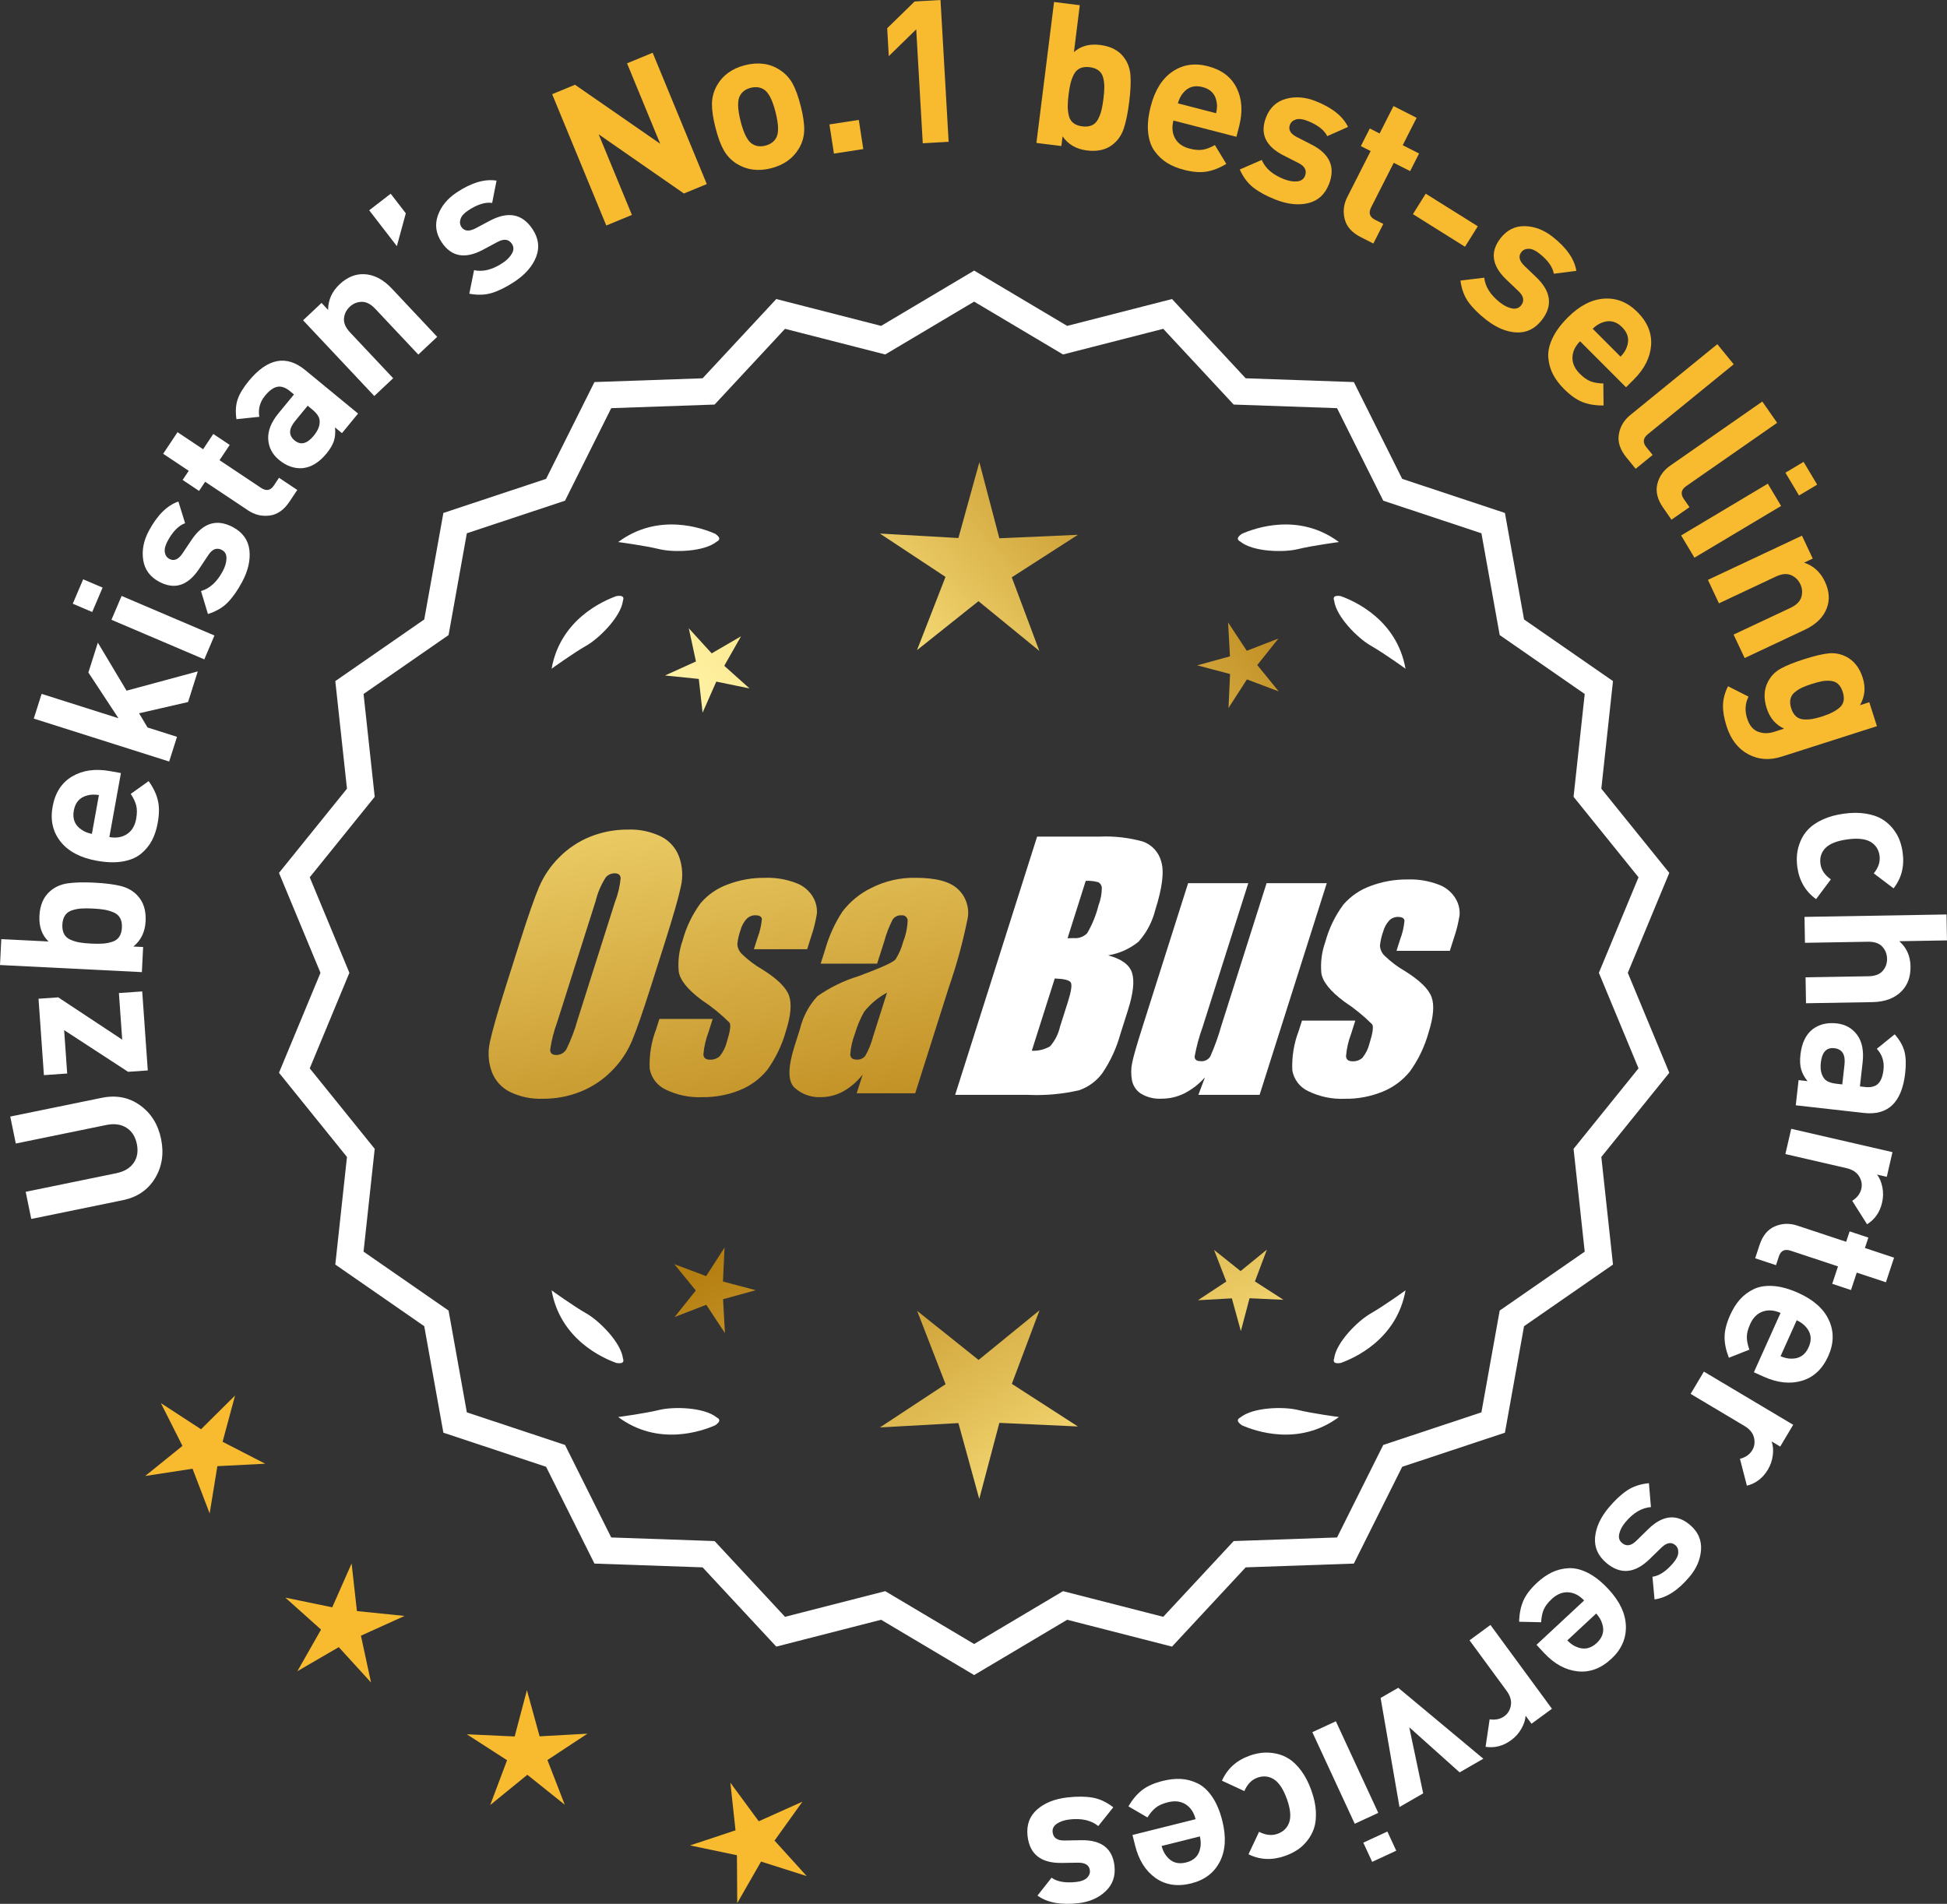 <?xml version="1.0" encoding="UTF-8"?>
<svg id="Layer_2" data-name="Layer 2" xmlns="http://www.w3.org/2000/svg" xmlns:xlink="http://www.w3.org/1999/xlink" viewBox="0 0 175.672 171.793">
  <rect x="0" y="0" width="175.672" height="171.793" fill="#333333" stroke="none"/>
  <defs>
    <style>
      .cls-1 {
        fill: url(#linear-gradient-8);
      }

      .cls-2 {
        fill: url(#linear-gradient-7);
      }

      .cls-3 {
        fill: url(#linear-gradient-5);
      }

      .cls-4 {
        fill: url(#linear-gradient-6);
      }

      .cls-5 {
        fill: url(#linear-gradient-9);
      }

      .cls-6 {
        fill: url(#linear-gradient-4);
      }

      .cls-7 {
        fill: url(#linear-gradient-3);
      }

      .cls-8 {
        fill: url(#linear-gradient-2);
      }

      .cls-9 {
        fill: url(#linear-gradient);
      }

      .cls-10 {
        fill: #f8ba2f;
      }

      .cls-11 {
        fill: #fff;
      }
    </style>
    <linearGradient id="linear-gradient" x1="114.246" y1="197.408" x2="62.821" y2="114.889" gradientUnits="userSpaceOnUse">
      <stop offset="0" stop-color="#f9df7b"/>
      <stop offset=".279" stop-color="#b57e10"/>
      <stop offset=".323" stop-color="#c89d38"/>
      <stop offset=".417" stop-color="#efda86"/>
      <stop offset=".46" stop-color="#fff3a6"/>
      <stop offset=".642" stop-color="#f9df7b"/>
      <stop offset="1" stop-color="#b57e10"/>
    </linearGradient>
    <linearGradient id="linear-gradient-2" x1="127.494" y1="189.152" x2="76.069" y2="106.633" xlink:href="#linear-gradient"/>
    <linearGradient id="linear-gradient-3" x1="149.021" y1="175.737" x2="97.596" y2="93.217" xlink:href="#linear-gradient"/>
    <linearGradient id="linear-gradient-4" x1="48.809" y1="65.358" x2="80.501" y2="236.376" gradientUnits="userSpaceOnUse">
      <stop offset="0" stop-color="#f9df7b"/>
      <stop offset=".279" stop-color="#b57e10"/>
      <stop offset=".284" stop-color="#e5c25b"/>
      <stop offset=".286" stop-color="#f9df7b"/>
      <stop offset=".46" stop-color="#fff3a6"/>
      <stop offset=".642" stop-color="#f9df7b"/>
      <stop offset="1" stop-color="#b57e10"/>
    </linearGradient>
    <linearGradient id="linear-gradient-5" x1="61.317" y1="63.04" x2="93.009" y2="234.058" xlink:href="#linear-gradient-4"/>
    <linearGradient id="linear-gradient-6" x1="73.942" y1="60.7" x2="105.634" y2="231.719" xlink:href="#linear-gradient-4"/>
    <linearGradient id="linear-gradient-7" x1="53.256" y1="114.759" x2="119.032" y2="53.766" xlink:href="#linear-gradient"/>
    <linearGradient id="linear-gradient-8" x1="31.037" y1="90.797" x2="96.813" y2="29.805" xlink:href="#linear-gradient"/>
    <linearGradient id="linear-gradient-9" x1="38.092" y1="98.406" x2="103.869" y2="37.414" xlink:href="#linear-gradient"/>
  </defs>
  <g id="Layer_1-2" data-name="Layer 1">
    <g>
      <g>
        <polygon class="cls-10" points="21.208 125.926 18.139 128.968 14.517 126.611 16.462 130.47 13.101 133.186 17.372 132.529 18.917 136.565 19.612 132.3 23.927 132.078 20.085 130.099 21.208 125.926"/>
        <polygon class="cls-10" points="32.204 145.375 31.724 141.081 29.978 145.034 25.746 144.163 28.966 147.045 26.83 150.802 30.566 148.629 33.478 151.822 32.566 147.597 36.502 145.814 32.204 145.375"/>
        <polygon class="cls-10" points="48.688 156.678 47.542 152.511 46.437 156.689 42.12 156.492 45.751 158.834 44.23 162.878 47.579 160.148 50.955 162.846 49.394 158.816 53.003 156.438 48.688 156.678"/>
        <polygon class="cls-10" points="69.885 166.085 72.403 162.573 68.461 164.342 65.898 160.862 66.363 165.159 62.261 166.521 66.491 167.407 66.519 171.728 68.668 167.979 72.786 169.288 69.885 166.085"/>
      </g>
      <g>
        <path class="cls-11" d="M87.894,150.787l-8.345-4.961-9.405,2.409-6.61-7.111-9.703-.338-4.338-8.685-9.214-3.058-1.716-9.556-7.98-5.53,1.046-9.652-6.098-7.554,3.723-8.967-3.723-8.967,6.098-7.554-1.046-9.652,7.98-5.53,1.716-9.556,9.214-3.058,4.338-8.685,9.703-.338,6.61-7.111,9.405,2.409,8.345-4.961,8.345,4.961,9.405-2.409,6.61,7.111,9.703.338,4.338,8.685,9.214,3.058,1.716,9.556,7.98,5.53-1.046,9.652,6.098,7.554-3.723,8.967,3.723,8.967-6.098,7.554,1.046,9.652-7.98,5.53-1.716,9.556-9.214,3.058-4.338,8.685-9.703.338-6.61,7.111-9.405-2.409-8.345,4.961ZM79.824,143.911l8.07,4.797,8.07-4.797,9.095,2.329,6.392-6.877,9.383-.327,4.195-8.399,8.91-2.957,1.659-9.241,7.716-5.348-1.011-9.334,5.897-7.305-3.6-8.671,3.6-8.671-5.897-7.305,1.011-9.334-7.716-5.348-1.659-9.241-8.91-2.957-4.195-8.399-9.383-.327-6.392-6.877-9.095,2.329-8.07-4.797-8.07,4.797-9.095-2.329-6.392,6.877-9.383.327-4.195,8.399-8.91,2.957-1.659,9.241-7.716,5.348,1.011,9.334-5.897,7.305,3.6,8.671-3.6,8.671,5.897,7.305-1.011,9.334,7.716,5.348,1.659,9.241,8.91,2.957,4.195,8.399,9.383.327,6.392,6.877,9.095-2.329Z"/>
        <path class="cls-11" d="M87.894,151.149l-8.394-4.99-9.458,2.423-6.648-7.152-9.758-.34-4.364-8.735-9.267-3.076-1.726-9.61-8.025-5.562,1.052-9.708-6.134-7.598,3.744-9.018-3.744-9.018,6.134-7.598-1.052-9.708,8.025-5.562,1.726-9.61,9.267-3.076,4.364-8.735,9.758-.34,6.648-7.152,9.458,2.423,8.394-4.99,8.394,4.99,9.459-2.423,6.647,7.152,9.759.34,4.363,8.735,9.268,3.076,1.726,9.61,8.025,5.562-1.052,9.708,6.133,7.598-3.744,9.018,3.744,9.018-6.133,7.598,1.052,9.708-8.025,5.562-1.726,9.61-9.268,3.076-4.363,8.735-9.759.34-6.647,7.152-9.459-2.423-8.394,4.99ZM79.596,145.492l8.298,4.933,8.298-4.933,9.352,2.396,6.571-7.07,9.647-.336,4.312-8.636,9.162-3.041,1.706-9.501,7.934-5.499-1.04-9.597,6.062-7.511-3.701-8.916,3.701-8.915-6.062-7.511,1.04-9.597-7.934-5.499-1.706-9.501-9.162-3.041-4.312-8.636-9.647-.336-6.571-7.07-9.352,2.396-8.298-4.933-8.298,4.933-9.351-2.396-6.572,7.07-9.646.336-4.313,8.636-9.161,3.041-1.706,9.501-7.934,5.499,1.04,9.597-6.063,7.511,3.701,8.915-3.701,8.916,6.063,7.511-1.04,9.597,7.934,5.499,1.706,9.501,9.161,3.041,4.313,8.636,9.646.336,6.572,7.07,9.351-2.396ZM87.894,149.07l-8.118-4.827-9.148,2.344-6.43-6.917-9.438-.329-4.22-8.449-8.964-2.975-1.669-9.295-7.762-5.38,1.018-9.389-5.933-7.349,3.621-8.722-3.621-8.722,5.933-7.349-1.018-9.389,7.762-5.38,1.669-9.295,8.964-2.975,4.22-8.449,9.438-.329,6.43-6.917,9.148,2.344,8.118-4.827,8.118,4.827,9.148-2.344,6.43,6.917,9.438.329,4.221,8.449,8.963,2.975,1.669,9.295,7.763,5.38-1.018,9.389,5.932,7.349-3.621,8.722,3.621,8.722-5.932,7.349,1.018,9.389-7.763,5.38-1.669,9.295-8.963,2.975-4.221,8.449-9.438.329-6.43,6.917-9.148-2.344-8.118,4.827ZM79.871,143.578l8.022,4.769,8.022-4.769,9.041,2.315,6.354-6.835,9.327-.325,4.17-8.349,8.857-2.94,1.649-9.186,7.671-5.316-1.006-9.278,5.861-7.262-3.578-8.62,3.578-8.62-5.861-7.262,1.006-9.278-7.671-5.316-1.649-9.186-8.857-2.94-4.17-8.349-9.327-.325-6.354-6.835-9.041,2.315-8.022-4.769-8.022,4.769-9.041-2.315-6.354,6.835-9.327.325-4.169,8.349-8.858,2.94-1.649,9.186-7.67,5.316,1.006,9.278-5.862,7.262,3.578,8.62-3.578,8.62,5.862,7.262-1.006,9.278,7.67,5.316,1.649,9.186,8.858,2.94,4.169,8.349,9.327.325,6.354,6.835,9.041-2.315Z"/>
      </g>
      <g>
        <polygon class="cls-9" points="65.232 115.638 65.372 112.577 63.712 115.152 60.844 114.073 62.78 116.448 60.867 118.842 63.724 117.735 65.41 120.293 65.24 117.234 68.194 116.421 65.232 115.638"/>
        <polygon class="cls-8" points="93.793 118.233 88.294 122.715 82.752 118.287 85.315 124.902 79.391 128.805 86.474 128.411 88.355 135.251 90.17 128.393 97.256 128.718 91.295 124.873 93.793 118.233"/>
        <polygon class="cls-7" points="113.228 115.628 114.308 112.76 111.933 114.696 109.539 112.783 110.646 115.64 108.087 117.326 111.146 117.156 111.959 120.11 112.743 117.148 115.804 117.288 113.228 115.628"/>
      </g>
      <g>
        <path class="cls-11" d="M111.902,127.912c-.114.057-.184.124-.207.201-.001.001-.002.002-.003.003.001 0.0.001 0.0.002.001-.036.131.066.291.35.488,1.179.524,5.149,1.947,8.764-.74,0,0-2.348-.308-3.726-.643-1.249-.304-4.027-.256-5.179.691Z"/>
        <path class="cls-11" d="M120.362,122.874c0.0.001-0.0.003,0,.004.001-0.0.001-0.0.002-.001.063.12.248.166.589.115,1.217-.428,5.08-2.121,5.862-6.557,0,0-1.918,1.389-3.15,2.091-1.117.637-3.103,2.579-3.29,4.059-.043.12-.049.217-.013.288Z"/>
      </g>
      <g>
        <path class="cls-11" d="M64.683,127.912c.114.057.184.124.207.201.001.001.002.002.003.003-.001 0-.001 0-.002.001.036.131-.066.291-.35.488-1.179.524-5.149,1.947-8.764-.74,0,0,2.348-.308,3.726-.643,1.249-.304,4.027-.256,5.179.691Z"/>
        <path class="cls-11" d="M56.223,122.874c-0.0.001 0.0.003,0,.004-.001-0-.001-0-.002-.001-.063.12-.248.166-.589.115-1.217-.428-5.08-2.121-5.862-6.557,0,0,1.918,1.389,3.15,2.091,1.117.637,3.103,2.579,3.29,4.059.043.12.049.217.013.288Z"/>
      </g>
      <g>
        <path class="cls-11" d="M64.683,48.865c.114-.057.184-.124.207-.201.001-.001.002-.002.003-.003-.001-0-.001-0-.002-.001.036-.131-.066-.291-.35-.488-1.179-.524-5.149-1.947-8.764.74,0,0,2.348.308,3.726.643,1.249.304,4.027.256,5.179-.691Z"/>
        <path class="cls-11" d="M56.223,53.903c-0-.001 0-.003,0-.004-.001 0-.001 0-.002.001-.063-.12-.248-.166-.589-.115-1.217.428-5.08,2.121-5.862,6.557,0,0,1.918-1.389,3.15-2.091,1.117-.637,3.103-2.579,3.29-4.059.043-.12.049-.217.013-.288Z"/>
      </g>
      <g>
        <path class="cls-11" d="M111.902,48.865c-.114-.057-.184-.124-.207-.201-.001-.001-.002-.002-.003-.003.001-0.0.001-0.0.002-.001-.036-.131.066-.291.35-.488,1.179-.524,5.149-1.947,8.764.74,0,0-2.348.308-3.726.643-1.249.304-4.027.256-5.179-.691Z"/>
        <path class="cls-11" d="M120.362,53.903c0-.001-0-.003,0-.004.001 0.0.001 0.0.002.001.063-.12.248-.166.589-.115,1.217.428,5.08,2.121,5.862,6.557,0,0-1.918-1.389-3.15-2.091-1.117-.637-3.103-2.579-3.29-4.059-.043-.12-.049-.217-.013-.288Z"/>
      </g>
      <g id="Group_4" data-name="Group 4">
        <g id="Group_1" data-name="Group 1">
          <path id="Path_1" data-name="Path 1" class="cls-6" d="M58.735,88.995c-.743,2.341-1.321,3.999-1.734,4.975-.429.998-1.045,1.904-1.814,2.67-.793.803-1.741,1.435-2.787,1.858-1.09.438-2.256.658-3.431.648-1.017.039-2.027-.171-2.945-.611-.769-.376-1.363-1.035-1.657-1.839-.308-.854-.365-1.778-.165-2.663.198-.958.677-2.638,1.438-5.039l1.265-3.987c.743-2.341,1.321-3.999,1.734-4.975.429-.998,1.045-1.904,1.814-2.67.793-.803,1.741-1.435,2.787-1.858,1.091-.437,2.256-.656,3.431-.646,1.017-.039,2.027.171,2.945.611.768.377,1.362,1.036,1.657,1.84.308.854.365,1.778.165,2.663-.198.958-.677,2.637-1.438,5.037l-1.266,3.986ZM55.509,81.337c.255-.669.42-1.369.49-2.082-.014-.303-.197-.454-.548-.454-.305.003-.593.136-.794.366-.426.665-.737,1.397-.922,2.166l-3.456,10.883c-.3.811-.515,1.65-.64,2.506,0,.319.194.476.565.476.383-.001.734-.212.915-.548.408-.836.739-1.708.988-2.604l3.398-10.71.003.003Z"/>
          <path id="Path_2" data-name="Path 2" class="cls-3" d="M72.832,85.653h-4.81l.329-1.035c.208-.538.339-1.102.391-1.676-.018-.234-.216-.351-.592-.351-.295-.003-.578.115-.785.325-.254.277-.438.611-.538.973-.15.416-.25.849-.298,1.289.015.339.158.661.399.9.569.552,1.206,1.031,1.894,1.425,1.317.827,2.106,1.604,2.367,2.33.259.728.172,1.789-.271,3.182-.35,1.263-.919,2.454-1.683,3.518-.654.81-1.504,1.439-2.469,1.829-1.077.439-2.23.656-3.393.64-1.148.051-2.29-.186-3.322-.691-.755-.353-1.289-1.052-1.43-1.873-.055-1.217.143-2.433.582-3.57l.293-.922h4.808l-.384,1.21c-.246.642-.398,1.316-.454,2.001.022.307.216.461.574.461.33.02.655-.092.903-.311.308-.381.527-.826.64-1.302.289-.911.373-1.482.251-1.712-.764-.766-1.605-1.451-2.509-2.045-1.291-.958-1.987-1.829-2.088-2.612-.083-.943.039-1.893.359-2.784.329-1.218.883-2.363,1.634-3.376.659-.761,1.503-1.338,2.45-1.676,1.062-.401,2.19-.6,3.325-.589.978-.037,1.953.127,2.864.483.631.24,1.16.689,1.498,1.273.258.444.376.955.34,1.467-.114.719-.291,1.427-.53,2.114l-.348,1.111v-.008Z"/>
          <path id="Path_3" data-name="Path 3" class="cls-4" d="M79.143,86.953h-5.095l.406-1.28c.343-1.213.869-2.366,1.559-3.42.686-.899,1.573-1.626,2.59-2.122,1.245-.636,2.629-.953,4.027-.922,1.836,0,3.11.347,3.822,1.042.696.657,1.021,1.616.867,2.561-.422,2.122-.99,4.212-1.701,6.255l-3.043,9.588h-5.279l.542-1.701c-.481.626-1.083,1.149-1.771,1.536-.626.339-1.326.515-2.038.512-.862.033-1.703-.275-2.341-.856-.611-.57-.611-1.82,0-3.75l.498-1.571c.264-1.09.8-2.096,1.558-2.923,1.131-.798,2.383-1.411,3.707-1.814,2.019-.75,3.134-1.252,3.343-1.508.313-.488.546-1.023.691-1.584.247-.621.386-1.28.41-1.948-.017-.269-.248-.473-.517-.457-.011.001-.021.002-.032.003-.317-.024-.622.121-.805.381-.322.631-.577,1.295-.761,1.979l-.638,1.997ZM80.034,89.571c-.793.427-1.493,1.009-2.056,1.712-.356.627-.637,1.293-.838,1.986-.24.612-.383,1.257-.424,1.913.033.285.223.432.582.432.297.022.586-.104.772-.337.316-.559.557-1.156.717-1.778l1.247-3.928Z"/>
        </g>
        <g id="Group_3" data-name="Group 3">
          <path id="Path_7" data-name="Path 7" class="cls-11" d="M93.57,75.491h5.641c1.319-.059,2.639.092,3.91.446.817.29,1.437.967,1.654,1.807.278.907.098,2.367-.542,4.379-.264,1.057-.78,2.035-1.503,2.849-.794.644-1.742,1.07-2.751,1.236,1.207.319,1.928.841,2.162,1.576s.11,1.862-.373,3.376l-.684,2.162c-.345,1.246-.89,2.429-1.613,3.501-.526.72-1.258,1.262-2.1,1.554-1.523.352-3.088.492-4.649.417h-6.541l7.396-23.304h-.007ZM95.169,88.29l-2.073,6.522c.579.032,1.154-.108,1.654-.402.44-.507.747-1.115.893-1.771l.691-2.173c.318-.999.411-1.603.278-1.814-.132-.212-.611-.329-1.445-.359l.003-.004ZM97.963,79.481l-1.642,5.183c.245-.011.435-.014.57-.014.446.042.887-.119,1.2-.44.459-.785.804-1.631,1.024-2.513.188-.49.289-1.008.3-1.532.004-.229-.116-.442-.314-.556-.368-.102-.75-.144-1.131-.126l-.007-.002Z"/>
          <path id="Path_8" data-name="Path 8" class="cls-11" d="M119.71,79.695l-6.061,19.1h-5.523l.596-1.588c-.519.596-1.147,1.088-1.851,1.449-.638.318-1.342.484-2.056.483-.66.041-1.318-.12-1.885-.461-.422-.281-.712-.723-.801-1.222-.094-.527-.084-1.068.03-1.591.114-.552.428-1.65.951-3.288l4.09-12.884h5.428l-4.126,12.997c-.313.861-.551,1.747-.713,2.648,0,.278.183.417.56.417.344.031.676-.137.856-.432.396-.901.729-1.829.995-2.776l4.079-12.854h5.428l.003.003Z"/>
          <path id="Path_9" data-name="Path 9" class="cls-11" d="M130.811,85.8h-4.81l.329-1.035c.208-.538.339-1.102.391-1.676-.018-.234-.216-.351-.592-.351-.295-.003-.578.115-.784.325-.254.277-.438.611-.538.973-.15.416-.249.848-.297,1.287.015.339.158.661.399.9.569.553,1.205,1.032,1.893,1.426,1.317.827,2.106,1.604,2.367,2.33.259.728.172,1.789-.271,3.182-.35,1.263-.919,2.454-1.683,3.518-.654.809-1.504,1.439-2.469,1.829-1.077.439-2.23.656-3.393.64-1.148.051-2.29-.186-3.322-.691-.755-.353-1.289-1.052-1.43-1.873-.055-1.217.143-2.433.582-3.57l.293-.922h4.81l-.384,1.211c-.246.642-.398,1.316-.454,2.001.022.307.216.461.574.461.33.02.655-.092.903-.311.308-.381.527-.826.64-1.302.289-.911.373-1.482.251-1.712-.764-.766-1.605-1.451-2.509-2.045-1.291-.958-1.987-1.829-2.088-2.612-.083-.943.039-1.893.359-2.784.329-1.218.883-2.363,1.634-3.376.659-.761,1.503-1.338,2.45-1.676,1.062-.401,2.19-.6,3.325-.589.978-.037,1.953.127,2.864.483.632.239,1.163.689,1.503,1.273.258.444.376.955.34,1.467-.114.719-.291,1.427-.53,2.114l-.351,1.108-.004-.005Z"/>
        </g>
      </g>
      <g>
        <path class="cls-11" d="M9.18,99.062c1.305-.268,2.455-.044,3.453.67.998.714,1.631,1.73,1.902,3.046.27,1.317.086,2.5-.551,3.548-.635,1.049-1.605,1.708-2.912,1.975l-8.252,1.692-.502-2.451,8.164-1.674c.717-.147,1.242-.457,1.572-.929.334-.473.43-1.043.293-1.713-.137-.67-.453-1.16-.945-1.469-.49-.31-1.096-.391-1.812-.244l-8.164,1.673-.5-2.433,8.254-1.691Z"/>
        <path class="cls-11" d="M12.832,89.462l.502,7.128-1.777.125-5.77-3.761.275,3.914-2.1.148-.486-6.895,1.777-.125,5.773,3.815-.297-4.202,2.102-.148Z"/>
        <path class="cls-11" d="M8.5,79.646c.971.049,1.766.148,2.383.299s1.125.441,1.523.869c.537.568.781,1.337.732,2.308s-.418,1.733-1.105,2.288l.881.044-.113,2.265-12.801-.64.117-2.337,4.262.213c-.596-.57-.871-1.341-.822-2.312.049-.971.367-1.711.959-2.223.439-.386.975-.624,1.602-.713.631-.088,1.424-.109,2.383-.061ZM9.449,82.09c-.279-.05-.635-.086-1.066-.108s-.789-.021-1.072 0-.559.077-.828.166c-.268.088-.475.241-.617.456-.143.215-.223.491-.24.826-.016.336.037.618.156.846.121.229.311.4.57.515.258.115.525.198.807.248.279.05.635.086,1.066.107s.789.021,1.072-0c.283-.021.562-.077.838-.165s.484-.24.627-.456c.143-.215.223-.49.238-.826.018-.335-.033-.618-.156-.846-.119-.228-.312-.4-.578-.516-.264-.115-.535-.198-.816-.248Z"/>
        <path class="cls-11" d="M10.91,69.758l-1.043,5.774c.613.111,1.143.023,1.584-.263s.721-.748.836-1.386c.084-.472.086-.871.004-1.196-.08-.326-.246-.676-.494-1.05l1.615-1.153c.42.588.695,1.165.83,1.732.137.567.133,1.247-.012,2.038-.105.591-.277,1.111-.51,1.563-.234.452-.561.853-.977,1.205-.418.352-.967.588-1.646.709-.68.121-1.469.1-2.367-.062-1.475-.266-2.564-.841-3.266-1.724-.699-.882-.939-1.932-.719-3.148.227-1.264.816-2.176,1.766-2.736.949-.561,2.09-.72,3.424-.479l.975.176ZM8.924,71.74c-.404-.061-.748-.05-1.031.033-.688.168-1.1.624-1.234,1.369-.135.744.092,1.315.68,1.713.234.177.553.308.953.392l.633-3.507Z"/>
        <path class="cls-11" d="M17.844,60.586l-.875,2.762-4.42,1.015.764,1.281,2.658.843-.707,2.23-12.217-3.875.709-2.23,6.932,2.198-2.713-4.127.854-2.694,2.59,4.334,6.426-1.739Z"/>
        <path class="cls-11" d="M9.258,53.023l-.939,2.202-1.754-.748.938-2.202,1.756.748ZM19.35,57.346l-.916,2.152-8.379-3.572.918-2.152,8.377,3.572Z"/>
        <path class="cls-11" d="M21.023,47.571c.877.471,1.369,1.157,1.479,2.06.107.902-.113,1.867-.662,2.892-.408.761-.84,1.375-1.293,1.839-.453.465-1.049.813-1.785,1.044l-.625-2.072c.789-.229,1.443-.825,1.959-1.788.215-.401.328-.784.338-1.146.012-.362-.127-.62-.412-.773-.453-.243-.865-.088-1.229.465l-.842,1.264c-1.01,1.501-2.207,1.88-3.592,1.137-.826-.442-1.305-1.098-1.438-1.966-.135-.868.039-1.747.514-2.635.754-1.406,1.641-2.286,2.662-2.638l.604,1.958c-.592.214-1.119.755-1.586,1.622-.209.392-.289.726-.242,1.004.049.278.184.476.406.595.412.222.805.063,1.174-.474l.824-1.232c1.037-1.554,2.287-1.94,3.746-1.157Z"/>
        <path class="cls-11" d="M26.822,44.213l-.709,1.063c-.494.739-1.088,1.154-1.783,1.245-.695.092-1.348-.065-1.957-.472l-3.863-2.576-.549.824-1.482-.989.549-.824-2.307-1.538,1.297-1.947,2.307,1.538.918-1.378,1.484.988-.918,1.378,3.742,2.497c.471.312.854.244,1.154-.205l.469-.704,1.648,1.098Z"/>
        <path class="cls-11" d="M32.307,37.32l-1.453,1.765-.625-.514c.045.456.012.86-.1,1.211s-.334.732-.668,1.14c-.664.806-1.385,1.247-2.162,1.323-.744.055-1.449-.192-2.117-.741-.611-.503-.939-1.129-.982-1.88-.043-.75.27-1.533.941-2.349l1.385-1.682-.361-.297c-.398-.328-.775-.459-1.133-.395-.355.065-.729.333-1.117.806-.465.565-.637,1.2-.518,1.904l-2.064.214c-.098-.673-.064-1.262.104-1.769.168-.506.504-1.066,1.006-1.677,1.693-2.058,3.393-2.384,5.098-.982l4.768,3.922ZM28.152,36.931l-.391-.32-1.131,1.376c-.588.714-.604,1.299-.049,1.757.549.45,1.123.308,1.725-.424.389-.473.566-.924.533-1.356-.006-.314-.234-.659-.688-1.033Z"/>
        <path class="cls-11" d="M39.447,30.393l-1.703,1.603-3.885-4.13c-.402-.428-.811-.638-1.223-.63-.412.009-.771.157-1.078.445-.314.296-.488.649-.521,1.06-.033.411.15.83.553,1.259l3.885,4.13-1.705,1.603-6.424-6.832,1.666-1.566.592.629c.002-.891.348-1.662,1.037-2.311.674-.632,1.4-.937,2.182-.914.898.028,1.738.457,2.52,1.287l4.105,4.367Z"/>
        <path class="cls-11" d="M36.615,19.248l-.807,2.963-2.496-3.235,1.939-1.495,1.363,1.767Z"/>
        <path class="cls-11" d="M48.045,20.669c.551.831.66,1.669.328,2.515-.332.846-.982,1.591-1.953,2.234-.721.478-1.389.813-2.01,1.008-.619.195-1.309.22-2.066.075l.43-2.121c.805.172,1.662-.044,2.572-.647.381-.252.66-.535.842-.849.18-.314.18-.606.002-.876-.285-.43-.719-.488-1.303-.173l-1.34.716c-1.6.845-2.834.612-3.703-.698-.516-.78-.627-1.584-.336-2.412.293-.828.861-1.521,1.701-2.078,1.33-.882,2.527-1.236,3.592-1.064l-.395,2.011c-.621-.092-1.342.135-2.162.678-.371.245-.602.502-.689.77-.09.268-.064.506.074.717.26.39.68.436,1.26.138l1.309-.695c1.65-.877,2.932-.626,3.848.753Z"/>
        <path class="cls-10" d="M63.77,16.61l-2.062.851-7.691-5.339,2.998,7.272-2.312.954-4.885-11.849,2.064-.851,7.684,5.322-2.99-7.256,2.312-.953,4.883,11.849Z"/>
        <path class="cls-10" d="M72.244,9.553c.221.873.328,1.598.318,2.176-.01.578-.16,1.12-.453,1.627-.535.927-1.383,1.537-2.547,1.83-1.15.29-2.182.154-3.092-.409-.5-.319-.893-.731-1.174-1.235-.283-.505-.531-1.187-.748-2.048-.217-.861-.32-1.578-.311-2.149.012-.572.162-1.117.451-1.636.533-.926,1.377-1.535,2.529-1.826,1.188-.299,2.223-.164,3.109.405.5.319.893.728,1.172,1.227s.529,1.179.744,2.04ZM69.977,10.125c-.285-1.128-.643-1.817-1.078-2.067-.334-.2-.723-.245-1.164-.133-.432.108-.748.33-.947.666-.264.425-.254,1.203.031,2.331.287,1.141.646,1.835,1.082,2.084.334.201.717.247,1.148.138.441-.111.762-.334.963-.67.266-.425.252-1.208-.035-2.349Z"/>
        <path class="cls-10" d="M77.891,13.452l-2.648.408-.406-2.633,2.65-.408.404,2.633Z"/>
        <path class="cls-10" d="M85.594,12.795l-2.336.134-.59-10.279-2.475,2.414-.145-2.516,2.475-2.414,2.336-.134.734,12.795Z"/>
        <path class="cls-10" d="M101.883,9.21c-.121.965-.279,1.749-.477,2.354s-.523,1.089-.98,1.455c-.605.493-1.391.679-2.355.558-.965-.121-1.697-.545-2.199-1.273l-.109.875-2.25-.282,1.592-12.717,2.322.291-.529,4.233c.613-.552,1.402-.768,2.365-.647.965.121,1.682.495,2.146,1.122.354.467.549,1.019.592,1.652.041.634.002,1.427-.117,2.379ZM99.373,9.976c.072-.275.133-.628.188-1.056.053-.429.08-.785.08-1.069s-.037-.564-.104-.838c-.068-.274-.205-.491-.41-.65-.203-.159-.471-.259-.805-.3-.334-.042-.619-.011-.855.092-.236.103-.422.28-.557.529-.133.25-.234.512-.307.787-.07.275-.133.627-.186,1.056-.055.428-.08.785-.08,1.069,0,.285.035.567.102.848.068.28.203.5.408.659.203.159.471.259.805.3.334.042.619.012.855-.092.236-.103.424-.283.559-.538.133-.255.236-.521.307-.796Z"/>
        <path class="cls-10" d="M111.557,12.345l-5.682-1.469c-.156.604-.109,1.138.145,1.6.252.462.691.773,1.32.936.463.121.861.152,1.191.095.332-.057.693-.195,1.086-.417l1.029,1.698c-.619.374-1.215.606-1.789.699-.576.093-1.252.039-2.031-.163-.582-.15-1.088-.359-1.521-.625-.432-.267-.809-.621-1.129-1.063-.32-.442-.514-1.007-.584-1.694s.01-1.473.238-2.355c.375-1.452,1.029-2.495,1.961-3.127.932-.633,1.996-.795,3.193-.485,1.242.322,2.109.976,2.596,1.964.488.988.562,2.138.225,3.451l-.248.959ZM109.727,10.217c.092-.398.105-.741.043-1.03-.115-.7-.541-1.144-1.271-1.333-.732-.189-1.32-.006-1.762.549-.193.223-.348.53-.461.922l3.451.892Z"/>
        <path class="cls-10" d="M119.908,16.618c-.363.927-.988,1.498-1.869,1.711-.885.214-1.867.108-2.951-.317-.805-.316-1.465-.672-1.979-1.067-.516-.396-.932-.945-1.248-1.649l1.984-.865c.32.758.988,1.336,2.006,1.735.424.167.818.233,1.178.202.361-.033.6-.2.719-.501.188-.48-.014-.869-.605-1.166l-1.355-.687c-1.609-.825-2.127-1.97-1.553-3.433.342-.872.938-1.424,1.783-1.66.846-.235,1.738-.168,2.678.2,1.484.584,2.463,1.36,2.932,2.332l-1.873.831c-.281-.562-.881-1.023-1.797-1.382-.412-.163-.756-.203-1.025-.122s-.451.238-.543.473c-.17.435.031.805.609,1.109l1.32.674c1.666.847,2.195,2.042,1.59,3.583Z"/>
        <path class="cls-10" d="M123.914,21.974l-1.141-.579c-.791-.402-1.273-.943-1.445-1.623-.174-.68-.094-1.347.238-1.999l2.102-4.141-.883-.448.807-1.589.885.448,1.254-2.472,2.086,1.06-1.254,2.471,1.475.75-.805,1.589-1.479-.75-2.037,4.012c-.256.503-.143.877.34,1.121l.754.383-.896,1.766Z"/>
        <path class="cls-10" d="M132.182,22.265l-4.699-2.942,1.156-1.846,4.699,2.941-1.156,1.846Z"/>
        <path class="cls-10" d="M139.1,28.895c-.617.783-1.379,1.15-2.285,1.102-.906-.049-1.818-.433-2.734-1.151-.68-.534-1.209-1.064-1.59-1.591-.379-.527-.619-1.173-.719-1.939l2.146-.258c.092.818.566,1.564,1.424,2.238.359.282.717.459,1.07.532.355.073.633-.019.834-.273.318-.406.236-.836-.246-1.291l-1.1-1.047c-1.305-1.253-1.473-2.498-.502-3.734.578-.736,1.307-1.095,2.186-1.077.877.019,1.713.339,2.506.961,1.254.985,1.969,2.011,2.139,3.075l-2.031.258c-.109-.619-.551-1.233-1.326-1.84-.348-.274-.664-.412-.945-.412-.283,0-.502.099-.656.297-.289.368-.203.78.264,1.237l1.07,1.025c1.354,1.29,1.518,2.586.496,3.889Z"/>
        <path class="cls-10" d="M146.713,34.948l-4.146-4.153c-.441.441-.672.924-.689,1.451s.203,1.018.662,1.477c.338.339.666.569.979.688.314.12.695.183,1.146.192l.021,1.986c-.721.008-1.354-.095-1.895-.308-.545-.212-1.1-.603-1.666-1.172-.424-.425-.756-.862-.994-1.312-.236-.45-.379-.946-.43-1.49s.068-1.128.359-1.756c.287-.628.756-1.263,1.4-1.908,1.061-1.06,2.154-1.625,3.279-1.696,1.125-.071,2.123.331,2.996,1.205.908.909,1.32,1.913,1.238,3.012-.082,1.099-.602,2.127-1.562,3.085l-.699.699ZM146.219,32.186c.279-.296.467-.584.561-.865.254-.662.115-1.26-.42-1.795-.533-.535-1.131-.676-1.793-.422-.281.093-.57.28-.865.559l2.518,2.522Z"/>
        <path class="cls-10" d="M147.58,42.303l-.84-1.033c-.568-.698-.795-1.393-.676-2.084.117-.692.459-1.268,1.027-1.731l7.857-6.398,1.479,1.814-7.746,6.308c-.438.356-.482.748-.133,1.177l.566.697-1.535,1.25Z"/>
        <path class="cls-10" d="M150.814,46.894l-.76-1.094c-.514-.738-.688-1.448-.518-2.129.168-.681.555-1.23,1.156-1.648l8.316-5.79,1.338,1.921-8.199,5.707c-.465.322-.537.71-.223,1.163l.514.739-1.625,1.131Z"/>
        <path class="cls-10" d="M152.883,50.324l-1.199-2.009,7.82-4.67,1.199,2.009-7.82,4.67ZM162.32,44.71l-1.227-2.056,1.637-.979,1.227,2.056-1.637.979Z"/>
        <path class="cls-10" d="M157.414,59.379l-.996-2.117,5.133-2.413c.531-.25.857-.572.977-.967.121-.395.09-.781-.088-1.162-.184-.391-.465-.666-.846-.826-.379-.159-.836-.114-1.367.136l-5.133,2.413-.994-2.118,8.486-3.99.973,2.068-.783.368c.848.278,1.473.846,1.877,1.704.393.836.457,1.622.191,2.356-.305.846-.973,1.512-2.004,1.997l-5.426,2.551Z"/>
        <path class="cls-10" d="M160.742,68.277c-1.086.347-2.088.274-3.008-.219-.92-.494-1.57-1.335-1.949-2.523-.227-.709-.336-1.342-.324-1.899.01-.558.162-1.129.453-1.714l1.85.939c-.307.615-.35,1.271-.125,1.968.195.618.521,1.015.973,1.191.455.176.939.182,1.453.018l.908-.291c-.766-.348-1.289-.961-1.57-1.841-.285-.892-.25-1.685.109-2.378.264-.513.645-.909,1.141-1.187.498-.279,1.203-.564,2.117-.856.914-.292,1.652-.469,2.213-.528.561-.06,1.096.043,1.609.308.693.358,1.186.988,1.475,1.891.281.88.197,1.707-.248,2.479l.842-.269.689,2.161-8.607,2.751ZM164.418,64.645c.721-.23,1.256-.508,1.605-.834.35-.326.43-.786.24-1.38-.104-.32-.246-.561-.43-.723-.186-.162-.412-.252-.684-.273s-.529-.007-.781.042c-.248.048-.545.127-.887.237-.342.109-.629.216-.861.322-.23.105-.451.242-.662.411-.211.168-.348.375-.406.621-.061.246-.039.529.064.849.102.32.248.563.439.729s.422.255.691.271c.27.015.529.001.781-.042.25-.042.547-.118.889-.228Z"/>
        <path class="cls-11" d="M163.859,81.133c-.955-.69-1.52-1.653-1.691-2.89-.055-.392-.062-.779-.025-1.16s.141-.774.309-1.179c.166-.405.406-.769.721-1.091.311-.323.738-.609,1.277-.86.541-.251,1.176-.427,1.898-.528.727-.101,1.383-.105,1.971-.011s1.074.253,1.457.479.715.509.992.852.484.693.619,1.05c.135.356.229.731.283,1.124.174,1.248-.1,2.328-.82,3.241l-1.787-1.351c.424-.52.598-1.053.521-1.599-.076-.547-.34-.959-.791-1.235-.475-.285-1.182-.362-2.121-.231-.951.133-1.617.401-1.996.806-.357.389-.498.856-.422,1.404.076.546.389,1.012.939,1.396l-1.334,1.785Z"/>
        <path class="cls-11" d="M162.951,90.528l-.041-2.339,5.67-.097c.588-.01,1.018-.17,1.287-.481.271-.311.402-.676.396-1.096-.008-.432-.152-.798-.434-1.1s-.717-.447-1.303-.437l-5.67.097-.041-2.34,12.814-.218.041,2.34-4.303.073c.658.577.996,1.333,1.012,2.269.016.924-.248,1.667-.791,2.228-.625.647-1.508.979-2.646.999l-5.992.102Z"/>
        <path class="cls-11" d="M162.027,99.735l.254-2.271.805.091c-.285-.358-.479-.715-.576-1.07-.1-.355-.119-.795-.061-1.32.117-1.037.48-1.8,1.092-2.286.594-.453,1.32-.63,2.178-.534.787.088,1.404.436,1.848,1.041.445.605.609,1.433.492,2.482l-.244,2.164.465.053c.514.058.902-.038,1.166-.286s.428-.676.498-1.284c.08-.728-.121-1.354-.605-1.879l1.613-1.304c.449.509.742,1.022.879,1.539.135.516.158,1.168.07,1.955-.299,2.647-1.545,3.848-3.738,3.601l-6.135-.69ZM165.723,97.796l.5.056.199-1.771c.104-.918-.203-1.417-.918-1.498-.703-.079-1.109.352-1.215,1.294-.068.608.029,1.083.293,1.427.176.261.557.425,1.141.491Z"/>
        <path class="cls-11" d="M168.459,110.472l-1.34-2.119c.447-.279.721-.641.824-1.085.088-.386.021-.762-.203-1.127s-.605-.61-1.143-.734l-5.508-1.269.527-2.28,9.137,2.105-.514,2.228-.877-.202c.229.298.387.677.479,1.135s.084.921-.025,1.39c-.197.865-.65,1.518-1.357,1.959Z"/>
        <path class="cls-11" d="M158.363,113.541l.4-1.213c.281-.843.744-1.401,1.391-1.673s1.316-.294,2.01-.063l4.41,1.461.311-.94,1.691.561-.311.939,2.631.872-.736,2.221-2.631-.872-.52,1.572-1.693-.561.521-1.572-4.271-1.416c-.535-.177-.889-.01-1.059.503l-.266.803-1.879-.623Z"/>
        <path class="cls-11" d="M158.248,123.826l2.406-5.353c-.57-.255-1.104-.298-1.602-.127s-.879.552-1.145,1.143c-.197.438-.295.824-.295,1.16,0,.335.076.715.229,1.138l-1.848.729c-.264-.671-.395-1.298-.389-1.881s.174-1.241.504-1.975c.246-.547.535-1.012.873-1.394.336-.382.748-.693,1.238-.933.488-.241,1.078-.337,1.768-.291s1.451.257,2.283.631c1.367.615,2.285,1.435,2.752,2.461.467,1.025.447,2.102-.061,3.229-.525,1.171-1.318,1.915-2.373,2.229-1.057.314-2.203.194-3.439-.361l-.902-.406ZM160.654,122.381c.375.156.713.228,1.008.216.709.003,1.217-.34,1.527-1.03.311-.689.229-1.298-.244-1.827-.188-.229-.463-.433-.832-.61l-1.459,3.25Z"/>
        <path class="cls-11" d="M157.617,134.062l-.627-2.427c.51-.129.883-.39,1.115-.782.203-.34.252-.718.152-1.135-.102-.416-.389-.766-.863-1.048l-4.855-2.893,1.197-2.01,8.059,4.8-1.172,1.964-.773-.461c.125.354.162.763.107,1.227-.053.464-.201.902-.447,1.315-.455.763-1.086,1.246-1.893,1.45Z"/>
        <path class="cls-11" d="M144.941,141.033c-.762-.643-1.102-1.416-1.021-2.322.082-.905.496-1.802,1.246-2.692.559-.661,1.107-1.171,1.646-1.532s1.195-.578,1.965-.652l.182,2.156c-.82.061-1.584.509-2.287,1.344-.295.349-.484.699-.568,1.051-.086.353-.006.633.244.842.395.333.826.266,1.297-.199l1.086-1.063c1.297-1.26,2.547-1.383,3.75-.369.715.604,1.049,1.344,1,2.221-.051.877-.398,1.701-1.049,2.472-1.029,1.22-2.08,1.896-3.148,2.03l-.188-2.041c.623-.087,1.252-.507,1.887-1.259.285-.339.434-.65.443-.932.012-.282-.08-.504-.271-.667-.359-.302-.773-.228-1.246.221l-1.062,1.036c-1.336,1.305-2.639,1.424-3.904.357Z"/>
        <path class="cls-11" d="M138.635,148.418l4.295-3.997c-.424-.457-.898-.704-1.424-.739-.525-.036-1.025.167-1.5.608-.352.327-.592.645-.723.955-.129.31-.207.688-.232,1.138l-1.984-.046c.018-.721.143-1.349.373-1.884.232-.535.643-1.077,1.23-1.624.439-.409.889-.724,1.348-.945.457-.221.959-.348,1.502-.378.545-.032,1.127.108,1.744.419.615.311,1.234.8,1.857,1.468,1.021,1.098,1.547,2.21,1.578,3.336.031,1.126-.402,2.11-1.309,2.952-.939.875-1.957,1.251-3.053,1.132-1.096-.12-2.105-.676-3.029-1.669l-.674-.725ZM141.412,148.021c.287.291.568.488.846.591.652.278,1.254.16,1.809-.355.553-.515.715-1.107.484-1.778-.084-.283-.26-.578-.529-.885l-2.609,2.427Z"/>
        <path class="cls-11" d="M134.039,157.622l.367-2.48c.521.08.965-.015,1.332-.284.32-.235.514-.563.584-.986.068-.423-.061-.856-.387-1.302l-3.344-4.557,1.887-1.385,5.549,7.562-1.844,1.352-.533-.726c-.021.375-.148.765-.379,1.172-.23.406-.537.752-.926,1.036-.715.525-1.484.725-2.307.599Z"/>
        <path class="cls-11" d="M126.271,163.056l-1.703-9.842,1.59-.916,7.678,6.399-2.137,1.232-4.547-4.069,1.256,5.965-2.137,1.231Z"/>
        <path class="cls-11" d="M118.408,156.302l2.123-.983,3.826,8.265-2.123.983-3.826-8.265ZM123.006,166.273l2.172-1.006.801,1.731-2.172,1.006-.801-1.731Z"/>
        <path class="cls-11" d="M110.254,160.682c.479-1.079,1.305-1.83,2.479-2.253.371-.135.748-.223,1.129-.265.381-.042.785-.022,1.217.059.432.08.836.24,1.215.479.381.239.75.598,1.107,1.074.355.478.66,1.06.908,1.749s.389,1.331.418,1.926c.029.595-.025,1.103-.168,1.524-.143.421-.352.803-.631,1.146-.277.342-.576.616-.898.822s-.668.375-1.041.51c-1.184.428-2.297.383-3.34-.134l.953-2.027c.596.308,1.154.368,1.672.181.52-.188.869-.53,1.047-1.028.18-.524.109-1.232-.213-2.124-.326-.903-.727-1.499-1.201-1.787-.453-.27-.939-.311-1.461-.124-.518.188-.908.59-1.17,1.208l-2.021-.936Z"/>
        <path class="cls-11" d="M102.182,165.577l5.693-1.423c-.152-.605-.447-1.051-.891-1.336s-.979-.349-1.607-.192c-.465.116-.83.278-1.094.486-.262.208-.514.502-.752.884l-1.717-1c.365-.623.777-1.113,1.238-1.469.461-.356,1.082-.633,1.861-.827.584-.146,1.129-.204,1.635-.177.508.027,1.01.159,1.502.395.49.236.932.639,1.32,1.209.391.57.697,1.298.918,2.183.363,1.455.287,2.684-.23,3.685-.516,1.001-1.375,1.652-2.572,1.951-1.246.312-2.32.15-3.221-.484-.9-.635-1.516-1.61-1.844-2.925l-.24-.96ZM104.805,166.573c.111.393.262.701.455.925.438.559,1.021.747,1.754.563.734-.184,1.162-.624,1.283-1.323.066-.288.053-.631-.033-1.03l-3.459.864Z"/>
        <path class="cls-11" d="M92.713,165.676c-.111-.99.174-1.785.854-2.388.682-.603,1.6-.969,2.758-1.099.857-.097,1.607-.091,2.246.018.641.109,1.266.4,1.875.875l-1.35,1.692c-.637-.52-1.498-.718-2.584-.596-.453.051-.832.175-1.137.373-.303.198-.436.457-.4.779.059.512.418.762,1.082.747l1.518-.026c1.809-.023,2.801.746,2.979,2.309.104.93-.162,1.696-.801,2.3s-1.459.962-2.459,1.075c-1.586.179-2.814-.051-3.684-.689l1.268-1.61c.512.365,1.258.492,2.234.382.441-.05.762-.174.963-.371.203-.198.289-.422.26-.673-.053-.465-.404-.697-1.057-.695l-1.482.022c-1.867.03-2.895-.778-3.082-2.424Z"/>
      </g>
      <g>
        <polygon class="cls-2" points="113.438 60.011 115.35 57.617 112.493 58.724 110.807 56.165 110.977 59.225 108.023 60.037 110.985 60.821 110.845 63.882 112.506 61.307 115.374 62.386 113.438 60.011"/>
        <polygon class="cls-1" points="66.861 57.415 64.213 58.956 62.147 56.692 62.794 59.687 60.003 60.952 63.051 61.263 63.392 64.308 64.629 61.505 67.63 62.122 65.347 60.079 66.861 57.415"/>
        <polygon class="cls-5" points="90.169 48.572 88.365 41.711 86.474 48.549 79.391 48.145 85.31 52.056 82.737 58.667 88.285 54.247 93.778 58.737 91.289 52.094 97.256 48.258 90.169 48.572"/>
      </g>
    </g>
  </g>
</svg>